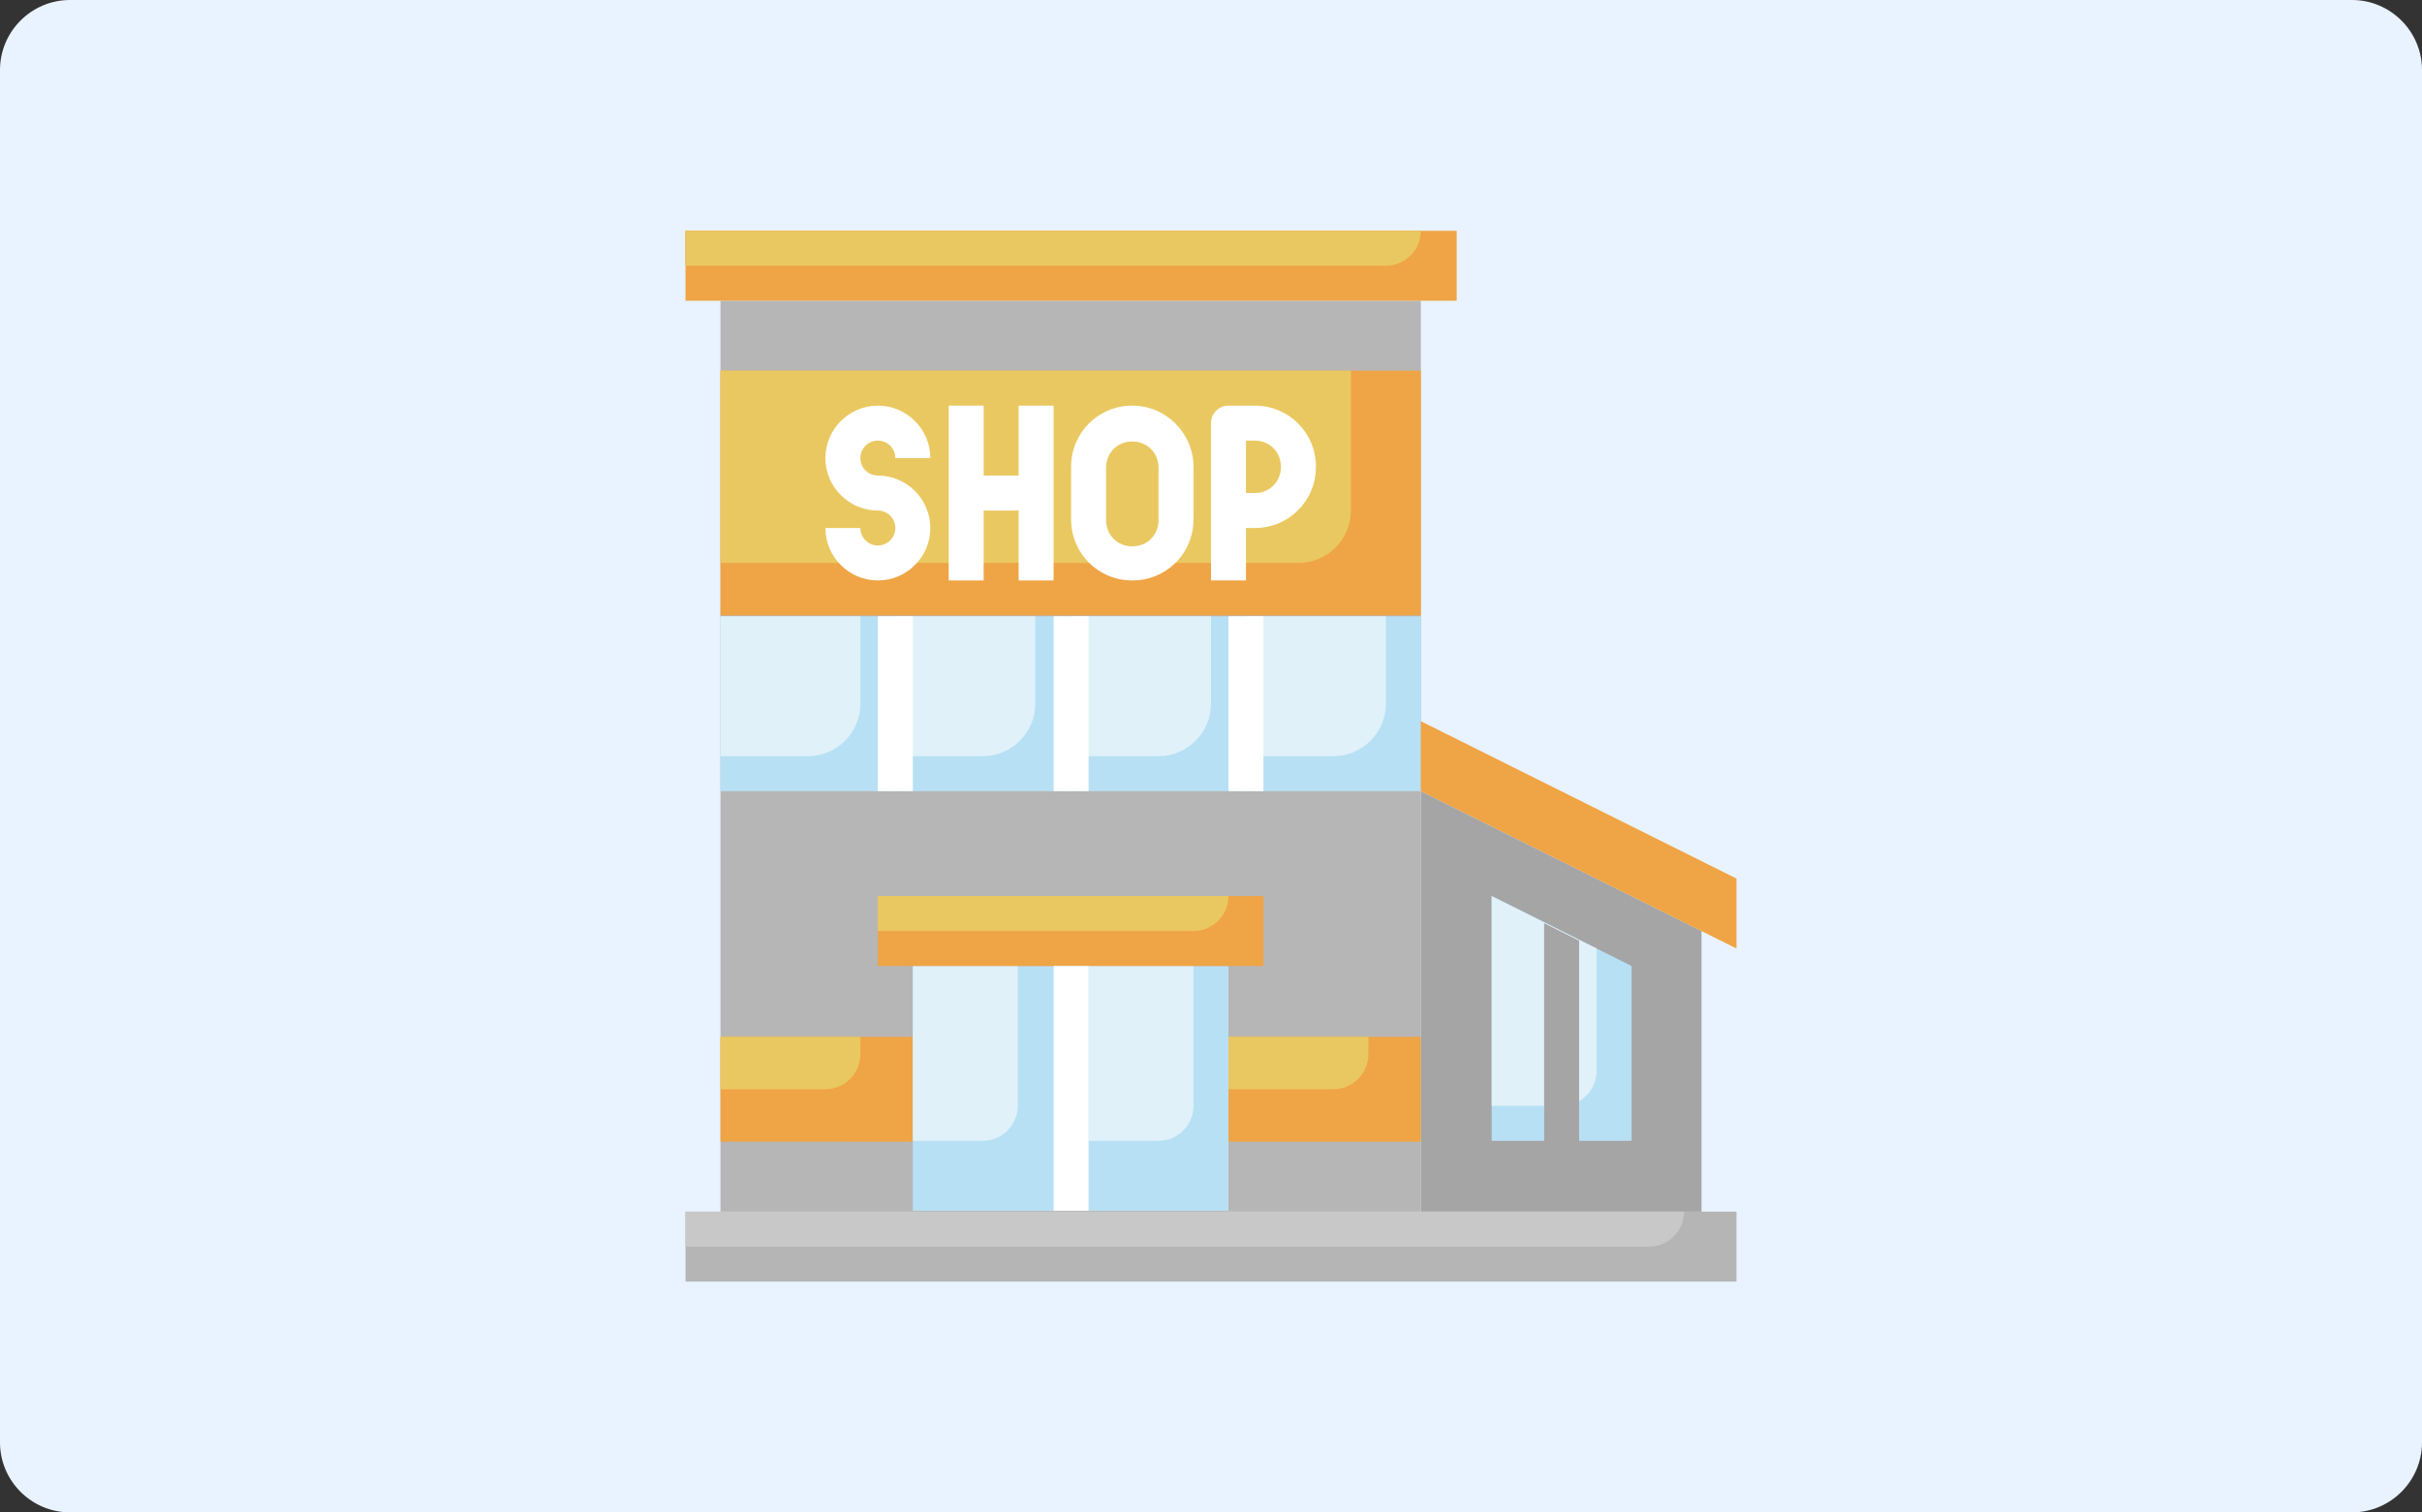 <?xml version="1.0" encoding="utf-8"?>
<!-- Generator: Adobe Illustrator 26.0.1, SVG Export Plug-In . SVG Version: 6.00 Build 0)  -->
<svg version="1.1" id="レイヤー_1" xmlns="http://www.w3.org/2000/svg" xmlns:xlink="http://www.w3.org/1999/xlink" x="0px"
	 y="0px" viewBox="0 0 277 173" style="enable-background:new 0 0 277 173;" xml:space="preserve">
<rect x="0" y="0" width="277" height="173" fill="#333333" stroke="none"/>
<style type="text/css">
	.st0{fill:#E9F3FF;}
	.st1{fill:#A5A5A5;}
	.st2{fill:#B8E0F4;}
	.st3{fill:#E0F1F9;}
	.st4{fill:#B6B6B6;}
	.st5{fill:#EFA445;}
	.st6{fill:#B5B5B5;}
	.st7{fill:#C8C8C8;}
	.st8{fill:#EAC861;}
	.st9{fill:#FFFFFF;}
</style>
<g>
	<path class="st0" d="M277,165c0,4.4-3.6,8-8,8H8c-4.4,0-8-3.6-8-8V8c0-4.4,3.6-8,8-8h261c4.4,0,8,3.6,8,8V165z"/>
</g>
<g>
	<path class="st1" d="M194.6,138.6v-32.1l-32.1-16v48.1H194.6z"/>
	<path class="st2" d="M170.6,102.5v28h16v-20L170.6,102.5z"/>
	<path class="st3" d="M170.6,102.5v24h8c2.2,0,4-1.8,4-4v-14L170.6,102.5z"/>
	<path class="st4" d="M82.4,34.4h80.1v104.2H82.4V34.4z"/>
	<path class="st5" d="M82.4,118.6h80.1v12H82.4V118.6z"/>
	<path class="st2" d="M104.4,110.5h36.1v28h-36.1V110.5z"/>
	<path class="st3" d="M104.4,110.5v20h8c2.2,0,4-1.8,4-4v-16H104.4z"/>
	<path class="st3" d="M124.5,110.5v20h8c2.2,0,4-1.8,4-4v-16H124.5z"/>
	<path class="st6" d="M78.4,138.6h120.2v8H78.4V138.6z"/>
	<path class="st7" d="M78.4,142.6h110.2c2.2,0,4-1.8,4-4H78.4V142.6z"/>
	<path class="st8" d="M82.4,118.6v6h12c2.2,0,4-1.8,4-4v-2H82.4z"/>
	<path class="st8" d="M140.5,118.6v6h12c2.2,0,4-1.8,4-4v-2H140.5z"/>
	<path class="st5" d="M82.4,42.4h80.1v28H82.4V42.4z"/>
	<path class="st8" d="M82.4,42.4v22h66.1c3.3,0,6-2.7,6-6v-16H82.4z"/>
	<path class="st2" d="M82.4,70.5h20v20h-20V70.5z"/>
	<path class="st3" d="M82.4,70.5v16h10c3.3,0,6-2.7,6-6l0,0v-10H82.4z"/>
	<path class="st2" d="M102.4,70.5h20v20h-20V70.5z"/>
	<path class="st3" d="M102.4,70.5v16h10c3.3,0,6-2.7,6-6l0,0v-10H102.4z"/>
	<path class="st2" d="M122.5,70.5h20v20h-20V70.5z"/>
	<path class="st3" d="M122.5,70.5v16h10c3.3,0,6-2.7,6-6l0,0v-10H122.5z"/>
	<path class="st2" d="M142.5,70.5h20v20h-20V70.5z"/>
	<path class="st3" d="M142.5,70.5v16h10c3.3,0,6-2.7,6-6l0,0v-10H142.5z"/>
	<path class="st5" d="M78.4,26.4h88.2v8H78.4V26.4z"/>
	<path class="st5" d="M100.4,102.5h44.1v8h-44.1V102.5z"/>
	<g>
		<path class="st9" d="M100.4,50.4c1.1,0,2,0.9,2,2h4c0-3.3-2.7-6-6-6c-3.3,0-6,2.7-6,6c0,3.3,2.7,6,6,6c1.1,0,2,0.9,2,2
			c0,1.1-0.9,2-2,2c-1.1,0-2-0.9-2-2h-4c0,3.3,2.7,6,6,6c3.3,0,6-2.7,6-6c0-3.3-2.7-6-6-6c-1.1,0-2-0.9-2-2
			C98.4,51.3,99.3,50.4,100.4,50.4z"/>
		<path class="st9" d="M116.5,54.4h-4v-8h-4v20h4v-8h4v8h4v-20h-4V54.4z"/>
		<path class="st9" d="M129.5,46.4c-3.9,0-7,3.1-7,7v6c0,3.9,3.1,7,7,7c3.9,0,7-3.1,7-7v-6C136.5,49.6,133.4,46.4,129.5,46.4z
			 M132.5,59.5c0,1.7-1.3,3-3,3c-1.7,0-3-1.3-3-3v-6c0-1.7,1.3-3,3-3c1.7,0,3,1.3,3,3V59.5z"/>
		<path class="st9" d="M143.5,46.4h-3c-1.1,0-2,0.9-2,2v18h4v-6h1c3.9,0,7-3.1,7-7S147.4,46.4,143.5,46.4z M143.5,56.4h-1v-6h1
			c1.7,0,3,1.3,3,3S145.2,56.4,143.5,56.4z"/>
		<path class="st9" d="M100.4,70.5h4v20h-4V70.5z"/>
		<path class="st9" d="M120.5,70.5h4v20h-4V70.5z"/>
		<path class="st9" d="M140.5,70.5h4v20h-4V70.5z"/>
	</g>
	<path class="st5" d="M162.5,82.5v8l36.1,18v-8L162.5,82.5z"/>
	<path class="st1" d="M176.6,130.6h4v-23l-4-2V130.6z"/>
	<path class="st5" d="M78.4,30.4h80.1c2.2,0,4-1.8,4-4H78.4V30.4z"/>
	<path class="st8" d="M78.4,30.4h80.1c2.2,0,4-1.8,4-4H78.4V30.4z"/>
	<path class="st8" d="M100.4,106.5h36.1c2.2,0,4-1.8,4-4h-40.1V106.5z"/>
	<path class="st9" d="M120.5,110.5h4v28h-4V110.5z"/>
</g>
</svg>
